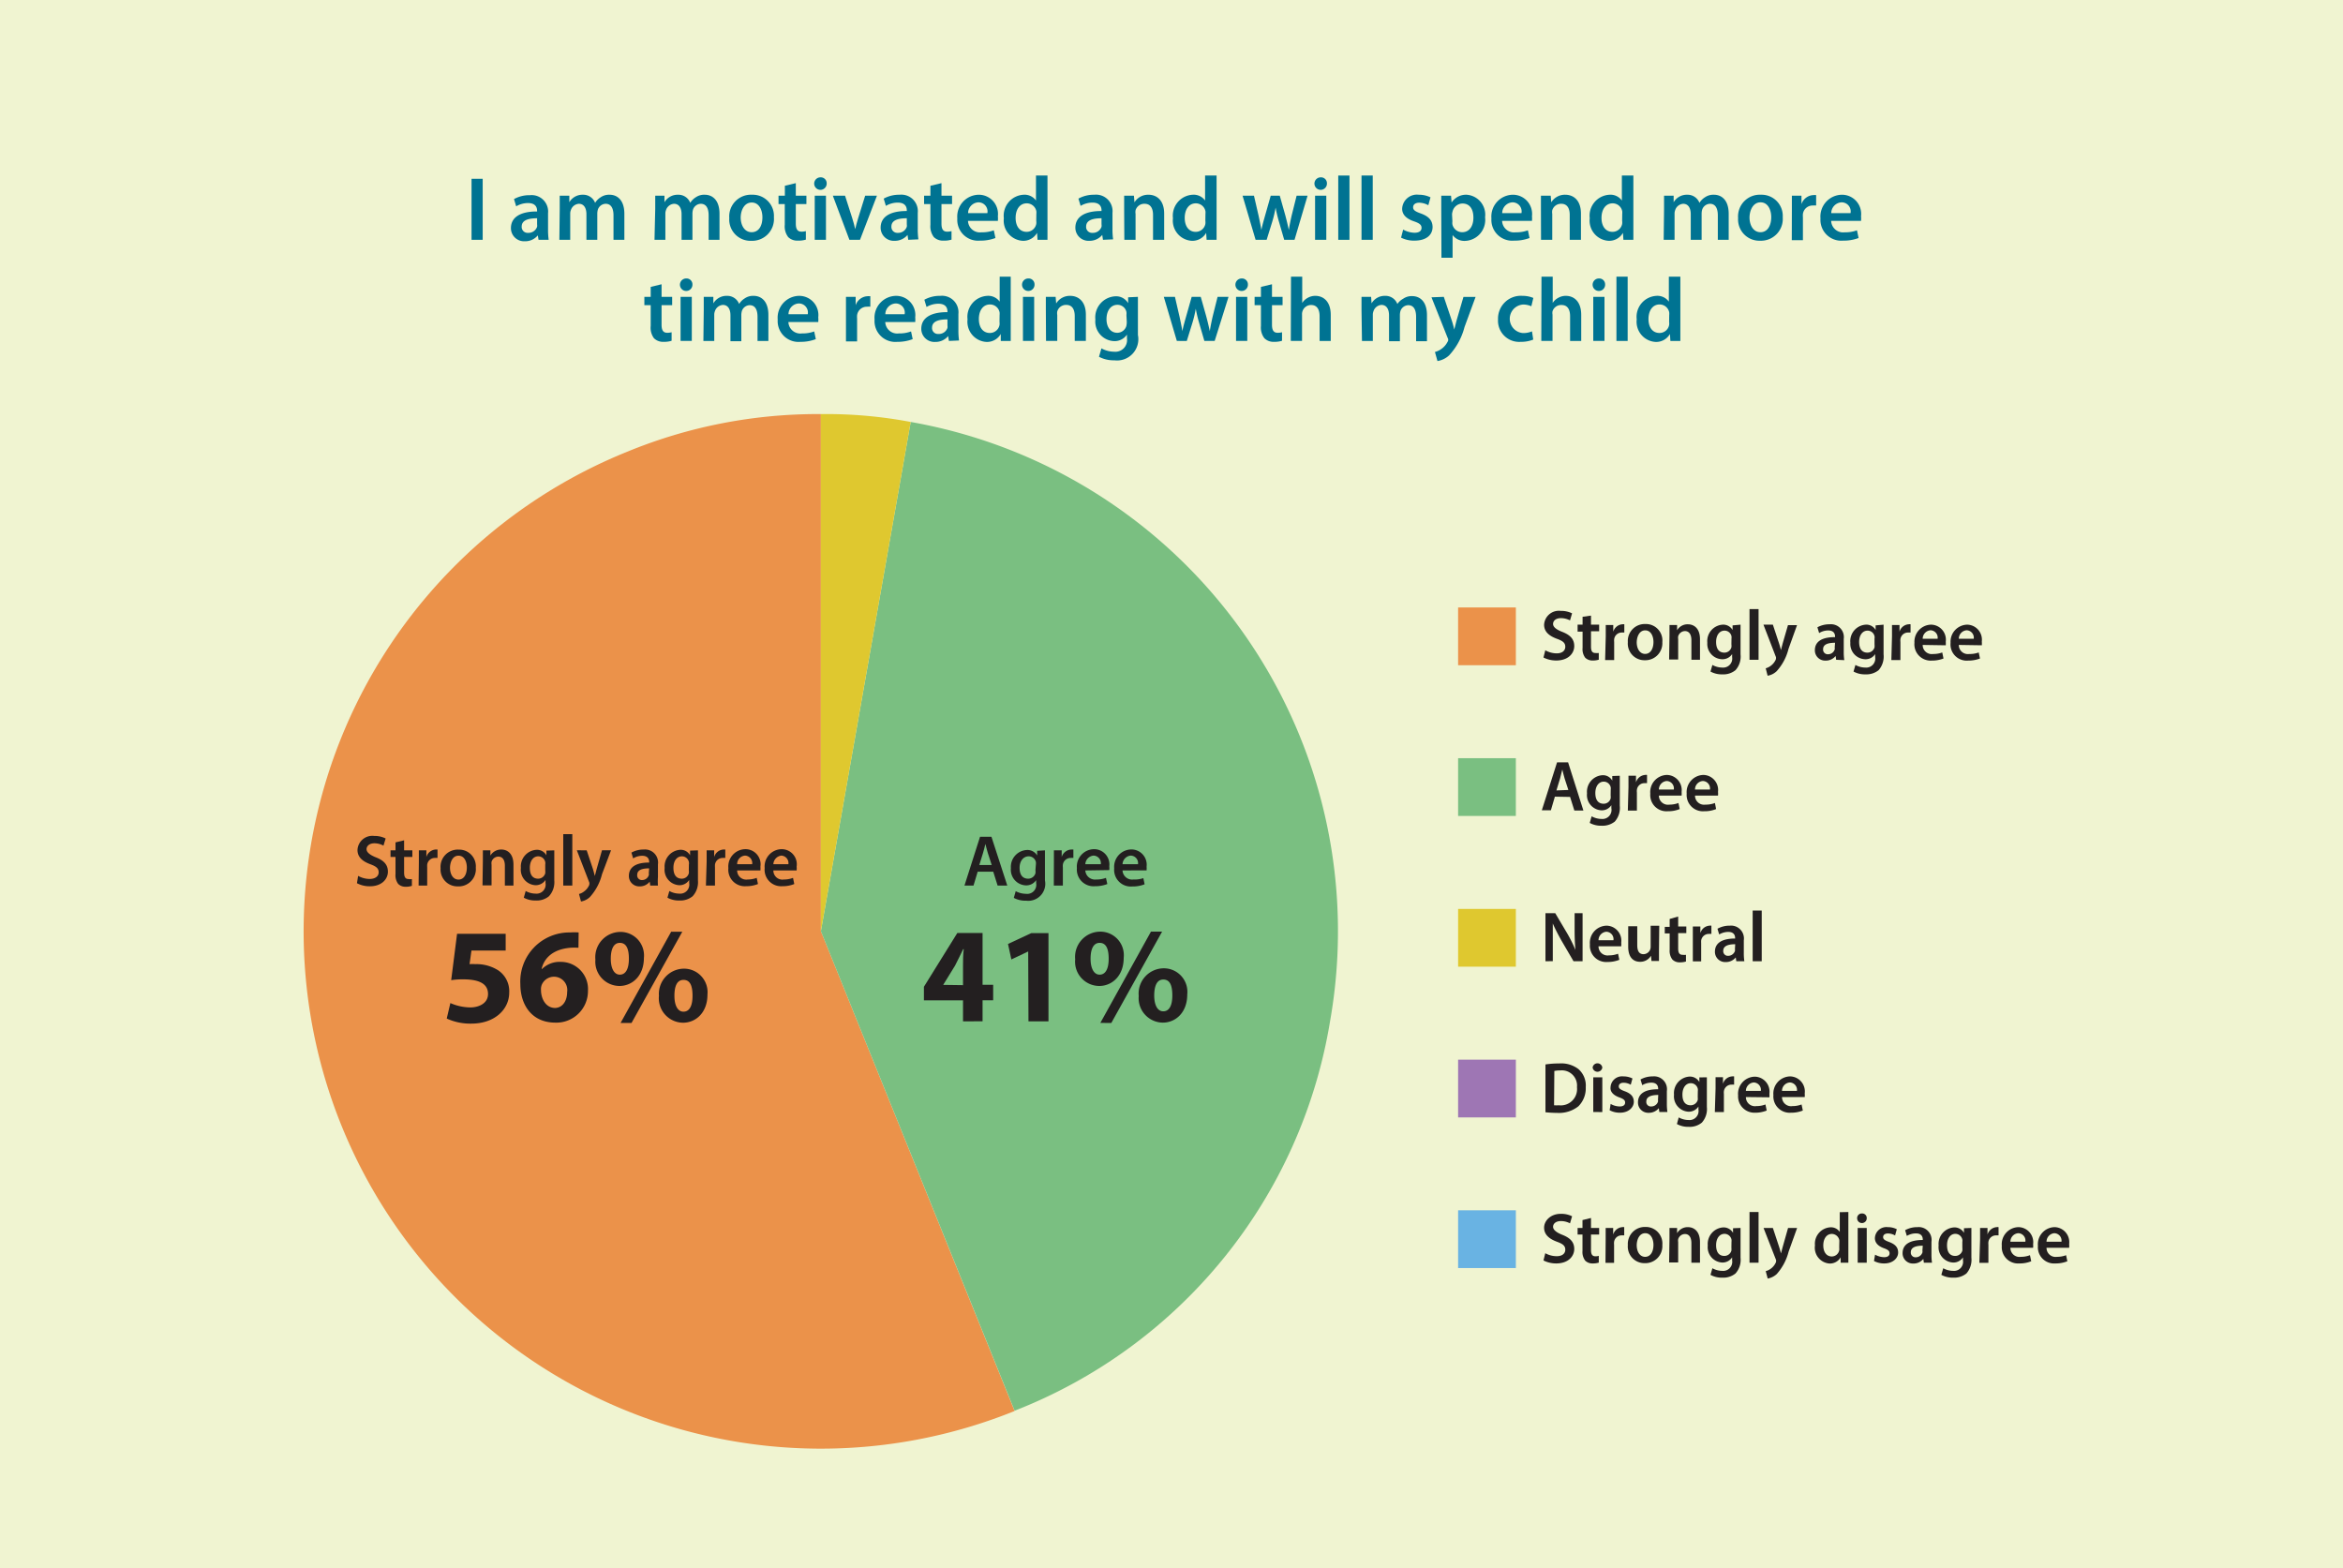 <svg xmlns="http://www.w3.org/2000/svg" viewBox="0 0 258.82 173.2"><defs><style>.cls-1{fill:#f0f4d1;}.cls-2{fill:#007392;}.cls-3{fill:#eb924a;}.cls-4{fill:#7abf81;}.cls-5{fill:#dfc82f;}.cls-6{fill:#231f20;}.cls-7{fill:#9e76b4;}.cls-8{fill:#69b3e3;}</style></defs><g id="Layer_2" data-name="Layer 2"><g id="Layer_1-2" data-name="Layer 1"><rect class="cls-1" width="258.82" height="173.2"/><path class="cls-2" d="M53.32,19.75v6.74H52.09V19.75Z"/><path class="cls-2" d="M59.49,26.49,59.41,26h0a1.81,1.81,0,0,1-1.44.65,1.45,1.45,0,0,1-1.53-1.45c0-1.23,1.09-1.85,2.89-1.84v-.08c0-.32-.13-.85-1-.85a2.58,2.58,0,0,0-1.31.36l-.24-.8a3.51,3.51,0,0,1,1.76-.43,1.82,1.82,0,0,1,2,2v1.76a7.81,7.81,0,0,0,.07,1.17Zm-.16-2.38c-.87,0-1.7.17-1.7.91a.65.65,0,0,0,.7.7,1,1,0,0,0,1-.67.88.88,0,0,0,0-.27Z"/><path class="cls-2" d="M61.83,23.07c0-.56,0-1,0-1.45h1.06l0,.72h0a1.68,1.68,0,0,1,1.5-.83,1.4,1.4,0,0,1,1.35.9h0a1.84,1.84,0,0,1,.6-.61,1.63,1.63,0,0,1,1-.29c.81,0,1.63.55,1.63,2.11v2.87h-1.2V23.8c0-.81-.28-1.29-.87-1.29a.94.94,0,0,0-.86.65,1.76,1.76,0,0,0-.06.41v2.92h-1.2V23.67c0-.68-.27-1.16-.84-1.16a1,1,0,0,0-.88.7,1.05,1.05,0,0,0-.07.4v2.88h-1.2Z"/><path class="cls-2" d="M72.38,23.07c0-.56,0-1,0-1.45H73.4l0,.72h0a1.68,1.68,0,0,1,1.5-.83,1.4,1.4,0,0,1,1.35.9h0a1.84,1.84,0,0,1,.6-.61,1.63,1.63,0,0,1,1-.29c.81,0,1.63.55,1.63,2.11v2.87h-1.2V23.8c0-.81-.28-1.29-.87-1.29a.94.94,0,0,0-.86.65,1.76,1.76,0,0,0-.06.41v2.92h-1.2V23.67c0-.68-.27-1.16-.84-1.16a1,1,0,0,0-.88.7,1.05,1.05,0,0,0-.07.4v2.88h-1.2Z"/><path class="cls-2" d="M85.49,24A2.41,2.41,0,0,1,83,26.6a2.35,2.35,0,0,1-2.44-2.51,2.4,2.4,0,0,1,2.52-2.58A2.34,2.34,0,0,1,85.49,24Zm-3.67,0c0,.94.46,1.65,1.21,1.65S84.22,25,84.22,24c0-.76-.34-1.63-1.18-1.63S81.82,23.25,81.82,24.06Z"/><path class="cls-2" d="M87.91,20.23v1.39h1.17v.92H87.91v2.15c0,.59.16.9.63.9a1.82,1.82,0,0,0,.48-.06l0,.94a2.76,2.76,0,0,1-.89.11,1.42,1.42,0,0,1-1.06-.39,1.94,1.94,0,0,1-.38-1.36V22.54H86v-.92h.7v-1.1Z"/><path class="cls-2" d="M91.32,20.26a.69.69,0,1,1-.69-.67A.65.65,0,0,1,91.32,20.26ZM90,26.49V21.62h1.24v4.87Z"/><path class="cls-2" d="M93.35,21.62l.79,2.47c.14.43.24.82.33,1.22h0c.09-.4.2-.78.33-1.22l.77-2.47h1.3L95,26.49H93.83L92,21.62Z"/><path class="cls-2" d="M100.33,26.49l-.08-.54h0a1.81,1.81,0,0,1-1.44.65,1.45,1.45,0,0,1-1.53-1.45c0-1.23,1.09-1.85,2.89-1.84v-.08c0-.32-.13-.85-1-.85a2.58,2.58,0,0,0-1.31.36l-.24-.8a3.51,3.51,0,0,1,1.76-.43,1.82,1.82,0,0,1,2,2v1.76a7.81,7.81,0,0,0,.07,1.17Zm-.16-2.38c-.87,0-1.7.17-1.7.91a.65.65,0,0,0,.7.7,1,1,0,0,0,1-.67.88.88,0,0,0,0-.27Z"/><path class="cls-2" d="M104,20.23v1.39h1.17v.92H104v2.15c0,.59.16.9.63.9a1.82,1.82,0,0,0,.48-.06l0,.94a2.76,2.76,0,0,1-.89.11,1.42,1.42,0,0,1-1.06-.39,1.94,1.94,0,0,1-.38-1.36V22.54h-.7v-.92h.7v-1.1Z"/><path class="cls-2" d="M106.93,24.4a1.32,1.32,0,0,0,1.5,1.26,3.66,3.66,0,0,0,1.35-.22l.18.85a4.61,4.61,0,0,1-1.7.29,2.3,2.3,0,0,1-2.51-2.45,2.41,2.41,0,0,1,2.38-2.62,2.12,2.12,0,0,1,2.1,2.37,3,3,0,0,1,0,.52Zm2.14-.86a1,1,0,0,0-1-1.19,1.2,1.2,0,0,0-1.13,1.19Z"/><path class="cls-2" d="M115.71,19.39v5.73c0,.5,0,1,0,1.37h-1.1l-.05-.77h0a1.75,1.75,0,0,1-1.59.88,2.23,2.23,0,0,1-2.08-2.49,2.32,2.32,0,0,1,2.18-2.6,1.55,1.55,0,0,1,1.37.64h0V19.39Zm-1.23,4.26a1.73,1.73,0,0,0,0-.32,1.08,1.08,0,0,0-1.06-.87c-.79,0-1.23.7-1.23,1.61s.44,1.54,1.22,1.54a1.08,1.08,0,0,0,1.06-.87,1.37,1.37,0,0,0,0-.36Z"/><path class="cls-2" d="M121.84,26.49l-.08-.54h0a1.81,1.81,0,0,1-1.44.65,1.45,1.45,0,0,1-1.53-1.45c0-1.23,1.09-1.85,2.89-1.84v-.08c0-.32-.13-.85-1-.85a2.58,2.58,0,0,0-1.31.36l-.24-.8a3.51,3.51,0,0,1,1.76-.43,1.82,1.82,0,0,1,2,2v1.76a7.81,7.81,0,0,0,.07,1.17Zm-.16-2.38c-.87,0-1.7.17-1.7.91a.65.65,0,0,0,.7.7,1,1,0,0,0,1-.67.88.88,0,0,0,0-.27Z"/><path class="cls-2" d="M124.18,23.07c0-.56,0-1,0-1.45h1.08l.06.73h0a1.76,1.76,0,0,1,1.55-.84c.85,0,1.73.55,1.73,2.09v2.89h-1.23V23.74c0-.7-.26-1.23-.93-1.23a1,1,0,0,0-1,.72,1.25,1.25,0,0,0,0,.4v2.86h-1.24Z"/><path class="cls-2" d="M134.39,19.39v5.73c0,.5,0,1,0,1.37h-1.1l-.05-.77h0a1.75,1.75,0,0,1-1.59.88,2.23,2.23,0,0,1-2.08-2.49,2.32,2.32,0,0,1,2.18-2.6,1.55,1.55,0,0,1,1.37.64h0V19.39Zm-1.23,4.26a1.73,1.73,0,0,0,0-.32,1.08,1.08,0,0,0-1.06-.87c-.79,0-1.23.7-1.23,1.61s.44,1.54,1.22,1.54a1.08,1.08,0,0,0,1.06-.87,1.37,1.37,0,0,0,0-.36Z"/><path class="cls-2" d="M138.52,21.62l.51,2.21c.11.52.22,1.05.31,1.58h0c.1-.53.26-1.07.4-1.57l.63-2.22h1l.61,2.16c.15.57.28,1.1.39,1.63h0c.08-.53.19-1.06.32-1.63l.54-2.16h1.21L143,26.49h-1.14l-.58-2a14.93,14.93,0,0,1-.37-1.56h0a12.84,12.84,0,0,1-.37,1.56l-.62,2H138.7l-1.44-4.87Z"/><path class="cls-2" d="M146.58,20.26a.69.69,0,1,1-.69-.67A.65.65,0,0,1,146.58,20.26Zm-1.31,6.23V21.62h1.24v4.87Z"/><path class="cls-2" d="M147.83,19.39h1.24v7.1h-1.24Z"/><path class="cls-2" d="M150.4,19.39h1.24v7.1H150.4Z"/><path class="cls-2" d="M155,25.36a2.74,2.74,0,0,0,1.25.35c.54,0,.78-.22.78-.54s-.2-.5-.8-.71c-1-.33-1.35-.85-1.34-1.42a1.63,1.63,0,0,1,1.84-1.53,2.86,2.86,0,0,1,1.29.29l-.24.87a2.19,2.19,0,0,0-1-.28c-.44,0-.68.21-.68.51s.23.46.85.68c.88.32,1.29.77,1.3,1.49,0,.88-.69,1.51-2,1.51a3.15,3.15,0,0,1-1.48-.33Z"/><path class="cls-2" d="M159.21,23.24c0-.64,0-1.16,0-1.62h1.08l.06.75h0a1.9,1.9,0,0,1,1.67-.86A2.21,2.21,0,0,1,164.05,24a2.32,2.32,0,0,1-2.22,2.61,1.62,1.62,0,0,1-1.37-.65h0v2.51h-1.23Zm1.23,1.21a1.27,1.27,0,0,0,0,.34,1.11,1.11,0,0,0,1.08.86c.78,0,1.24-.65,1.24-1.61s-.42-1.56-1.21-1.56a1.15,1.15,0,0,0-1.1.91,1.12,1.12,0,0,0-.05.31Z"/><path class="cls-2" d="M165.93,24.4a1.32,1.32,0,0,0,1.5,1.26,3.66,3.66,0,0,0,1.35-.22l.18.85a4.61,4.61,0,0,1-1.7.29,2.3,2.3,0,0,1-2.51-2.45,2.41,2.41,0,0,1,2.38-2.62,2.12,2.12,0,0,1,2.1,2.37,3,3,0,0,1,0,.52Zm2.14-.86a1,1,0,0,0-1-1.19,1.2,1.2,0,0,0-1.13,1.19Z"/><path class="cls-2" d="M170.22,23.07c0-.56,0-1,0-1.45h1.08l.06.73h0a1.76,1.76,0,0,1,1.55-.84c.85,0,1.73.55,1.73,2.09v2.89H173.4V23.74c0-.7-.26-1.23-.93-1.23a1,1,0,0,0-1,.72,1.25,1.25,0,0,0,0,.4v2.86h-1.24Z"/><path class="cls-2" d="M180.43,19.39v5.73c0,.5,0,1,0,1.37h-1.1l-.05-.77h0a1.75,1.75,0,0,1-1.59.88,2.23,2.23,0,0,1-2.08-2.49,2.32,2.32,0,0,1,2.18-2.6,1.55,1.55,0,0,1,1.37.64h0V19.39Zm-1.23,4.26a1.73,1.73,0,0,0,0-.32,1.08,1.08,0,0,0-1.06-.87c-.79,0-1.23.7-1.23,1.61s.44,1.54,1.22,1.54a1.08,1.08,0,0,0,1.06-.87,1.37,1.37,0,0,0,0-.36Z"/><path class="cls-2" d="M183.82,23.07c0-.56,0-1,0-1.45h1.06l0,.72h0a1.68,1.68,0,0,1,1.5-.83,1.4,1.4,0,0,1,1.35.9h0a1.84,1.84,0,0,1,.6-.61,1.63,1.63,0,0,1,1-.29c.81,0,1.63.55,1.63,2.11v2.87h-1.2V23.8c0-.81-.28-1.29-.87-1.29a.94.94,0,0,0-.86.65,1.76,1.76,0,0,0-.06.41v2.92h-1.2V23.67c0-.68-.27-1.16-.84-1.16a1,1,0,0,0-.88.7,1.05,1.05,0,0,0-.07.4v2.88h-1.2Z"/><path class="cls-2" d="M196.93,24a2.41,2.41,0,0,1-2.5,2.59A2.35,2.35,0,0,1,192,24.09a2.4,2.4,0,0,1,2.52-2.58A2.34,2.34,0,0,1,196.93,24Zm-3.67,0c0,.94.46,1.65,1.21,1.65s1.19-.69,1.19-1.67c0-.76-.34-1.63-1.18-1.63S193.26,23.25,193.26,24.06Z"/><path class="cls-2" d="M197.94,23.19c0-.66,0-1.13,0-1.57H199l0,.93h0a1.45,1.45,0,0,1,1.33-1,1.29,1.29,0,0,1,.29,0V22.7a1.71,1.71,0,0,0-.36,0,1.08,1.08,0,0,0-1.1.93,2.11,2.11,0,0,0,0,.38v2.52h-1.23Z"/><path class="cls-2" d="M202.28,24.4a1.32,1.32,0,0,0,1.5,1.26,3.66,3.66,0,0,0,1.35-.22l.18.85a4.61,4.61,0,0,1-1.7.29,2.3,2.3,0,0,1-2.51-2.45,2.41,2.41,0,0,1,2.38-2.62,2.12,2.12,0,0,1,2.1,2.37,3,3,0,0,1,0,.52Zm2.14-.86a1,1,0,0,0-1-1.19,1.2,1.2,0,0,0-1.13,1.19Z"/><path class="cls-2" d="M73.08,31.4v1.39h1.17v.92H73.08v2.15c0,.59.16.9.63.9a1.82,1.82,0,0,0,.48-.06l0,.94a2.7,2.7,0,0,1-.89.12,1.42,1.42,0,0,1-1.06-.4A1.94,1.94,0,0,1,71.88,36V33.71h-.7v-.92h.7v-1.1Z"/><path class="cls-2" d="M76.49,31.43a.69.69,0,1,1-.69-.67A.65.65,0,0,1,76.49,31.43Zm-1.31,6.23V32.79h1.24v4.87Z"/><path class="cls-2" d="M77.74,34.24c0-.56,0-1,0-1.45h1.06l0,.72h0a1.68,1.68,0,0,1,1.5-.83,1.4,1.4,0,0,1,1.35.9h0a1.84,1.84,0,0,1,.6-.61,1.63,1.63,0,0,1,1-.29c.81,0,1.63.55,1.63,2.11v2.87h-1.2V35c0-.81-.28-1.29-.87-1.29a.94.94,0,0,0-.86.65,1.76,1.76,0,0,0-.06.41v2.92h-1.2V34.84c0-.68-.27-1.16-.84-1.16a1,1,0,0,0-.88.7,1.05,1.05,0,0,0-.07.4v2.88h-1.2Z"/><path class="cls-2" d="M87.09,35.57a1.32,1.32,0,0,0,1.5,1.26,3.66,3.66,0,0,0,1.35-.22l.18.85a4.59,4.59,0,0,1-1.7.3,2.3,2.3,0,0,1-2.51-2.46,2.41,2.41,0,0,1,2.38-2.62,2.12,2.12,0,0,1,2.1,2.37,3,3,0,0,1,0,.52Zm2.14-.86a1,1,0,0,0-1-1.19,1.2,1.2,0,0,0-1.13,1.19Z"/><path class="cls-2" d="M93.45,34.36c0-.66,0-1.13,0-1.57h1.07l0,.93h0a1.45,1.45,0,0,1,1.33-1,1.29,1.29,0,0,1,.29,0v1.16a1.71,1.71,0,0,0-.36,0,1.08,1.08,0,0,0-1.1.93,2.11,2.11,0,0,0,0,.38v2.52H93.45Z"/><path class="cls-2" d="M97.79,35.57a1.32,1.32,0,0,0,1.5,1.26,3.66,3.66,0,0,0,1.35-.22l.18.85a4.59,4.59,0,0,1-1.7.3,2.3,2.3,0,0,1-2.51-2.46A2.41,2.41,0,0,1,99,32.68a2.12,2.12,0,0,1,2.1,2.37,3,3,0,0,1,0,.52Zm2.14-.86a1,1,0,0,0-1-1.19,1.2,1.2,0,0,0-1.13,1.19Z"/><path class="cls-2" d="M104.82,37.66l-.08-.54h0a1.81,1.81,0,0,1-1.44.65,1.45,1.45,0,0,1-1.53-1.45c0-1.23,1.09-1.85,2.89-1.84V34.4c0-.32-.13-.85-1-.85a2.58,2.58,0,0,0-1.31.36l-.24-.8a3.51,3.51,0,0,1,1.76-.43,1.82,1.82,0,0,1,2,2v1.76a7.81,7.81,0,0,0,.07,1.17Zm-.16-2.38c-.87,0-1.7.17-1.7.91a.65.65,0,0,0,.7.7,1,1,0,0,0,1-.67.88.88,0,0,0,0-.27Z"/><path class="cls-2" d="M111.65,30.56v5.73c0,.5,0,1,0,1.37h-1.1l0-.77h0a1.75,1.75,0,0,1-1.59.88,2.23,2.23,0,0,1-2.08-2.49,2.32,2.32,0,0,1,2.18-2.6,1.55,1.55,0,0,1,1.37.64h0V30.56Zm-1.23,4.26a1.73,1.73,0,0,0,0-.32,1.08,1.08,0,0,0-1.06-.87c-.79,0-1.23.7-1.23,1.61s.44,1.54,1.22,1.54a1.08,1.08,0,0,0,1.06-.87,1.37,1.37,0,0,0,0-.36Z"/><path class="cls-2" d="M114.28,31.43a.69.69,0,1,1-.69-.67A.65.65,0,0,1,114.28,31.43ZM113,37.66V32.79h1.24v4.87Z"/><path class="cls-2" d="M115.53,34.24c0-.56,0-1,0-1.45h1.08l.06.73h0a1.76,1.76,0,0,1,1.55-.84c.85,0,1.73.55,1.73,2.09v2.89h-1.23V34.91c0-.7-.26-1.23-.93-1.23a1,1,0,0,0-1,.72,1.25,1.25,0,0,0,0,.4v2.86h-1.24Z"/><path class="cls-2" d="M125.7,32.79c0,.33,0,.73,0,1.4V37a2.35,2.35,0,0,1-2.6,2.8,3.45,3.45,0,0,1-1.7-.39l.27-.93a2.94,2.94,0,0,0,1.42.37,1.29,1.29,0,0,0,1.4-1.47v-.42h0a1.64,1.64,0,0,1-1.42.72,2.16,2.16,0,0,1-2.07-2.38,2.33,2.33,0,0,1,2.21-2.57,1.53,1.53,0,0,1,1.41.76h0l0-.65Zm-1.27,2a1.19,1.19,0,0,0,0-.33,1,1,0,0,0-1-.79c-.69,0-1.2.6-1.2,1.59,0,.83.42,1.5,1.19,1.5a1.05,1.05,0,0,0,1-.74,2.12,2.12,0,0,0,.05-.44Z"/><path class="cls-2" d="M129.79,32.79,130.3,35c.11.52.22,1,.31,1.58h0c.1-.53.26-1.07.4-1.57l.63-2.22h1l.61,2.16c.15.57.28,1.1.39,1.63h0c.08-.53.19-1.06.32-1.63l.54-2.16h1.21l-1.53,4.87h-1.14l-.58-2a14.93,14.93,0,0,1-.37-1.56h0a12.84,12.84,0,0,1-.37,1.56l-.62,2H130l-1.44-4.87Z"/><path class="cls-2" d="M137.85,31.43a.69.69,0,1,1-.69-.67A.65.65,0,0,1,137.85,31.43Zm-1.31,6.23V32.79h1.24v4.87Z"/><path class="cls-2" d="M140.51,31.4v1.39h1.17v.92h-1.17v2.15c0,.59.16.9.63.9a1.82,1.82,0,0,0,.48-.06l0,.94a2.7,2.7,0,0,1-.89.12,1.42,1.42,0,0,1-1.06-.4,1.94,1.94,0,0,1-.38-1.36V33.71h-.7v-.92h.7v-1.1Z"/><path class="cls-2" d="M142.61,30.56h1.24v2.9h0a1.65,1.65,0,0,1,.61-.56,1.67,1.67,0,0,1,.84-.22c.83,0,1.7.55,1.7,2.11v2.87h-1.23V34.93c0-.71-.26-1.24-.94-1.24a1,1,0,0,0-.95.69,1,1,0,0,0-.05.37v2.91h-1.24Z"/><path class="cls-2" d="M150.4,34.24c0-.56,0-1,0-1.45h1.06l.05.72h0a1.68,1.68,0,0,1,1.5-.83,1.4,1.4,0,0,1,1.35.9h0A1.84,1.84,0,0,1,155,33a1.63,1.63,0,0,1,1-.29c.81,0,1.63.55,1.63,2.11v2.87h-1.2V35c0-.81-.28-1.29-.87-1.29a.94.94,0,0,0-.86.65,1.76,1.76,0,0,0-.06.41v2.92h-1.2V34.84c0-.68-.27-1.16-.84-1.16a1,1,0,0,0-.88.7,1.05,1.05,0,0,0-.07.4v2.88h-1.2Z"/><path class="cls-2" d="M159.49,32.79l.88,2.61c.1.3.2.67.27,1h0c.08-.28.17-.64.26-1l.76-2.6H163l-1.22,3.32a7.3,7.3,0,0,1-1.7,3.13,2.47,2.47,0,0,1-1.29.63l-.28-1a2.11,2.11,0,0,0,.72-.34,2.15,2.15,0,0,0,.67-.77.49.49,0,0,0,.08-.22.52.52,0,0,0-.07-.24l-1.78-4.47Z"/><path class="cls-2" d="M169.37,37.51a3.56,3.56,0,0,1-1.38.25,2.34,2.34,0,0,1-2.51-2.48,2.52,2.52,0,0,1,2.71-2.6,3.07,3.07,0,0,1,1.19.23l-.22.92a2.17,2.17,0,0,0-.93-.19,1.58,1.58,0,0,0,0,3.15,2.41,2.41,0,0,0,1-.19Z"/><path class="cls-2" d="M170.28,30.56h1.24v2.9h0a1.65,1.65,0,0,1,.61-.56,1.67,1.67,0,0,1,.84-.22c.83,0,1.7.55,1.7,2.11v2.87h-1.23V34.93c0-.71-.26-1.24-.94-1.24a1,1,0,0,0-1,.69,1,1,0,0,0,0,.37v2.91h-1.24Z"/><path class="cls-2" d="M177.31,31.43a.69.69,0,1,1-.69-.67A.65.65,0,0,1,177.31,31.43ZM176,37.66V32.79h1.24v4.87Z"/><path class="cls-2" d="M178.56,30.56h1.24v7.1h-1.24Z"/><path class="cls-2" d="M185.62,30.56v5.73c0,.5,0,1,0,1.37h-1.1l-.05-.77h0a1.75,1.75,0,0,1-1.59.88,2.23,2.23,0,0,1-2.08-2.49,2.32,2.32,0,0,1,2.18-2.6,1.55,1.55,0,0,1,1.37.64h0V30.56Zm-1.23,4.26a1.73,1.73,0,0,0,0-.32,1.08,1.08,0,0,0-1.06-.87c-.79,0-1.23.7-1.23,1.61s.44,1.54,1.22,1.54a1.08,1.08,0,0,0,1.06-.87,1.37,1.37,0,0,0,0-.36Z"/><path class="cls-3" d="M90.68,102.86l21.4,53A57.12,57.12,0,1,1,69.28,49.9a55.31,55.31,0,0,1,21.4-4.16Z"/><path class="cls-4" d="M90.68,102.86l9.92-56.25a57.11,57.11,0,0,1,46.33,66.17,55.89,55.89,0,0,1-34.85,43.05Z"/><path class="cls-5" d="M90.68,102.86V45.74a50.07,50.07,0,0,1,9.92.87Z"/><path class="cls-6" d="M108,96.29l-.46,1.53h-1l1.72-5.39h1.26l1.75,5.39H110.2l-.48-1.53Zm1.55-.74-.43-1.33c-.1-.33-.19-.69-.27-1h0c-.08.32-.16.69-.26,1l-.41,1.33Z"/><path class="cls-6" d="M115.43,93.93c0,.26,0,.58,0,1.12v2.2a1.88,1.88,0,0,1-2.08,2.24,2.71,2.71,0,0,1-1.36-.31l.21-.74a2.43,2.43,0,0,0,1.14.29,1,1,0,0,0,1.12-1.17v-.34h0a1.31,1.31,0,0,1-1.13.58,1.73,1.73,0,0,1-1.66-1.91,1.86,1.86,0,0,1,1.77-2,1.24,1.24,0,0,1,1.13.61h0l0-.52Zm-1,1.56a1.18,1.18,0,0,0,0-.27.81.81,0,0,0-.8-.63c-.55,0-1,.48-1,1.27s.34,1.2.95,1.2a.84.84,0,0,0,.8-.59,1.34,1.34,0,0,0,0-.35Z"/><path class="cls-6" d="M116.42,95.18c0-.53,0-.9,0-1.25h.86l0,.74h0a1.16,1.16,0,0,1,1.06-.83l.23,0v.93a1.09,1.09,0,0,0-.28,0,.86.86,0,0,0-.88.74,1.42,1.42,0,0,0,0,.31v2h-1Z"/><path class="cls-6" d="M119.89,96.15a1.07,1.07,0,0,0,1.2,1,2.92,2.92,0,0,0,1.08-.18l.15.68a3.6,3.6,0,0,1-1.36.24,1.84,1.84,0,0,1-2-2,1.92,1.92,0,0,1,1.9-2.09,1.69,1.69,0,0,1,1.68,1.89,2.12,2.12,0,0,1,0,.42Zm1.71-.69a.83.83,0,0,0-.8-.95,1,1,0,0,0-.91.95Z"/><path class="cls-6" d="M124,96.15a1.06,1.06,0,0,0,1.2,1A3,3,0,0,0,126.3,97l.14.68a3.57,3.57,0,0,1-1.36.24,1.84,1.84,0,0,1-2-2,1.92,1.92,0,0,1,1.9-2.09,1.69,1.69,0,0,1,1.68,1.89,3.35,3.35,0,0,1,0,.42Zm1.71-.69a.83.83,0,0,0-.81-.95,1,1,0,0,0-.9.95Z"/><path class="cls-6" d="M106.38,112.82V110.5h-4.32V109l3.69-5.94h2.79v5.72h1.17v1.71h-1.17v2.32Zm0-4v-2.16c0-.59,0-1.19.08-1.82h-.06c-.32.63-.57,1.2-.9,1.82l-1.31,2.13v0Z"/><path class="cls-6" d="M113.58,105.1h0l-1.86.88-.37-1.71,2.58-1.2h1.89v9.75h-2.21Z"/><path class="cls-6" d="M124.13,105.8c0,2-1.29,3.11-2.7,3.11a2.68,2.68,0,0,1-2.66-2.94,2.79,2.79,0,0,1,2.73-3.06A2.6,2.6,0,0,1,124.13,105.8Zm-3.66.11c0,1,.34,1.75,1,1.75s1-.66,1-1.75-.27-1.76-1-1.76S120.47,104.93,120.47,105.91Zm1.08,7.08,5.59-10.08h1.23L122.76,113Zm9.6-3.14c0,2-1.29,3.11-2.7,3.11a2.7,2.7,0,0,1-2.66-2.94,2.79,2.79,0,0,1,2.73-3.06A2.6,2.6,0,0,1,131.15,109.85Zm-3.65.11c0,1,.33,1.75,1,1.75s1-.66,1-1.75-.25-1.76-1-1.76S127.5,109,127.5,110Z"/><path class="cls-6" d="M39.56,96.75a2.64,2.64,0,0,0,1.27.34c.61,0,1-.29,1-.73s-.26-.65-.93-.9c-.86-.32-1.41-.79-1.41-1.57a1.64,1.64,0,0,1,1.85-1.55,2.67,2.67,0,0,1,1.26.28l-.24.79a2.07,2.07,0,0,0-1-.26c-.6,0-.87.34-.87.65s.31.61,1,.89c.91.35,1.36.82,1.36,1.6s-.64,1.61-2,1.61a3,3,0,0,1-1.42-.34Z"/><path class="cls-6" d="M44.64,92.82v1.11h.91v.73h-.91v1.72c0,.47.12.72.49.72a1.13,1.13,0,0,0,.37,0l0,.75a1.93,1.93,0,0,1-.69.1,1.11,1.11,0,0,1-.83-.32,1.6,1.6,0,0,1-.29-1.09V94.66h-.55v-.73h.55v-.88Z"/><path class="cls-6" d="M46.27,95.18c0-.53,0-.9,0-1.25h.83l0,.74h0a1.14,1.14,0,0,1,1-.83l.23,0v.93a1.14,1.14,0,0,0-.28,0,.85.85,0,0,0-.86.74,2.51,2.51,0,0,0,0,.31v2h-.95Z"/><path class="cls-6" d="M52.56,95.84a1.9,1.9,0,0,1-2,2.07,1.86,1.86,0,0,1-1.89-2,1.9,1.9,0,0,1,2-2.06A1.84,1.84,0,0,1,52.56,95.84Zm-2.85,0c0,.75.35,1.32.94,1.32s.92-.56.92-1.34c0-.61-.26-1.3-.92-1.3S49.71,95.23,49.71,95.88Z"/><path class="cls-6" d="M53.34,95.09c0-.45,0-.83,0-1.16h.83l0,.58h0a1.38,1.38,0,0,1,1.21-.67c.66,0,1.34.44,1.34,1.67v2.31h-.95v-2.2c0-.56-.21-1-.73-1a.8.8,0,0,0-.74.57,1.08,1.08,0,0,0,0,.32v2.29h-1Z"/><path class="cls-6" d="M61.23,93.93c0,.26,0,.58,0,1.12v2.2A2.29,2.29,0,0,1,60.64,99a2.12,2.12,0,0,1-1.46.47,2.6,2.6,0,0,1-1.32-.31l.21-.74a2.26,2.26,0,0,0,1.1.29,1,1,0,0,0,1.09-1.17v-.34h0a1.29,1.29,0,0,1-1.11.58,1.71,1.71,0,0,1-1.61-1.91,1.84,1.84,0,0,1,1.72-2,1.19,1.19,0,0,1,1.1.61h0l0-.52Zm-1,1.56a.8.8,0,0,0,0-.27.79.79,0,0,0-.77-.63c-.54,0-.93.48-.93,1.27s.32,1.2.92,1.2a.82.82,0,0,0,.78-.59,2,2,0,0,0,0-.35Z"/><path class="cls-6" d="M62.22,92.14h1v5.68h-1Z"/><path class="cls-6" d="M64.81,93.93,65.5,96c.07.24.15.54.21.76h0c.06-.22.13-.51.2-.77l.59-2.07h1l-1,2.65a5.84,5.84,0,0,1-1.32,2.5,1.85,1.85,0,0,1-1,.51l-.22-.83a1.54,1.54,0,0,0,.56-.28,1.68,1.68,0,0,0,.52-.61.38.38,0,0,0,.06-.18.52.52,0,0,0,0-.19l-1.38-3.57Z"/><path class="cls-6" d="M71.83,97.82l-.06-.43h0a1.38,1.38,0,0,1-1.11.52,1.14,1.14,0,0,1-1.19-1.16c0-1,.84-1.48,2.24-1.47v-.07c0-.25-.1-.68-.77-.68a1.91,1.91,0,0,0-1,.29l-.19-.64a2.73,2.73,0,0,1,1.37-.34,1.44,1.44,0,0,1,1.56,1.64v1.4a6.33,6.33,0,0,0,0,.94Zm-.12-1.9c-.68,0-1.32.13-1.32.72a.51.51,0,0,0,.54.57.77.77,0,0,0,.74-.54.57.57,0,0,0,0-.22Z"/><path class="cls-6" d="M77.1,93.93c0,.26,0,.58,0,1.12v2.2A2.29,2.29,0,0,1,76.51,99a2.14,2.14,0,0,1-1.46.47,2.6,2.6,0,0,1-1.32-.31l.21-.74a2.26,2.26,0,0,0,1.1.29,1,1,0,0,0,1.09-1.17v-.34h0a1.26,1.26,0,0,1-1.1.58,1.71,1.71,0,0,1-1.61-1.91,1.84,1.84,0,0,1,1.72-2,1.17,1.17,0,0,1,1.09.61h0l0-.52Zm-1,1.56a.8.8,0,0,0,0-.27.79.79,0,0,0-.77-.63c-.54,0-.94.48-.94,1.27s.33,1.2.93,1.2a.8.8,0,0,0,.77-.59,1.34,1.34,0,0,0,0-.35Z"/><path class="cls-6" d="M78.06,95.18c0-.53,0-.9,0-1.25h.83l0,.74h0a1.14,1.14,0,0,1,1-.83l.23,0v.93a1.09,1.09,0,0,0-.28,0,.85.85,0,0,0-.86.74,2.51,2.51,0,0,0,0,.31v2h-1Z"/><path class="cls-6" d="M81.43,96.15a1,1,0,0,0,1.16,1,2.83,2.83,0,0,0,1-.18l.14.68a3.42,3.42,0,0,1-1.32.24,1.82,1.82,0,0,1-1.95-2,1.91,1.91,0,0,1,1.85-2.09A1.67,1.67,0,0,1,84,95.73a3.35,3.35,0,0,1,0,.42Zm1.66-.69a.83.83,0,0,0-.79-.95.94.94,0,0,0-.87.95Z"/><path class="cls-6" d="M85.43,96.15a1,1,0,0,0,1.17,1,2.74,2.74,0,0,0,1-.18l.14.68a3.35,3.35,0,0,1-1.32.24,1.82,1.82,0,0,1-1.95-2,1.91,1.91,0,0,1,1.85-2.09A1.67,1.67,0,0,1,88,95.73a2.12,2.12,0,0,1,0,.42Zm1.66-.69a.83.83,0,0,0-.78-.95,1,1,0,0,0-.88.95Z"/><path class="cls-6" d="M55.86,105H52.08l-.21,1.5a4.22,4.22,0,0,1,.63,0,4.48,4.48,0,0,1,2.56.7,2.78,2.78,0,0,1,1.19,2.45c0,1.81-1.56,3.42-4.19,3.42a6.25,6.25,0,0,1-2.71-.56l.4-1.71a5.63,5.63,0,0,0,2.21.48c.94,0,1.95-.45,1.95-1.48s-.8-1.62-2.75-1.62a8.46,8.46,0,0,0-1.32.09l.65-5.12h5.37Z"/><path class="cls-6" d="M63.9,104.69a7.17,7.17,0,0,0-.89,0c-2,.17-2.92,1.2-3.18,2.34h.05a2.76,2.76,0,0,1,2.07-.78,3,3,0,0,1,3,3.18,3.49,3.49,0,0,1-3.6,3.53c-2.59,0-3.87-1.94-3.87-4.26A5.42,5.42,0,0,1,63,103a5.75,5.75,0,0,1,.92,0Zm-1.25,4.89a1.47,1.47,0,0,0-2.8-.81,1.32,1.32,0,0,0-.09.57c0,1,.54,2,1.57,2C62.14,111.31,62.65,110.57,62.65,109.58Z"/><path class="cls-6" d="M71.13,105.8c0,2-1.29,3.11-2.7,3.11A2.68,2.68,0,0,1,65.77,106a2.79,2.79,0,0,1,2.73-3.06A2.6,2.6,0,0,1,71.13,105.8Zm-3.66.11c0,1,.34,1.75,1,1.75s1-.66,1-1.75-.27-1.76-1-1.76S67.47,104.93,67.47,105.91ZM68.55,113l5.59-10.08h1.23L69.76,113Zm9.6-3.14c0,2-1.29,3.11-2.7,3.11A2.7,2.7,0,0,1,72.79,110,2.79,2.79,0,0,1,75.52,107,2.6,2.6,0,0,1,78.15,109.85ZM74.5,110c0,1,.33,1.75,1,1.75s1-.66,1-1.75-.25-1.76-1-1.76S74.5,109,74.5,110Z"/><rect class="cls-3" x="161.07" y="67.1" width="6.38" height="6.38"/><path class="cls-6" d="M170.7,71.83a2.6,2.6,0,0,0,1.26.34c.61,0,.95-.3.95-.73s-.27-.64-.93-.88c-.86-.32-1.41-.78-1.41-1.55a1.63,1.63,0,0,1,1.84-1.53,2.7,2.7,0,0,1,1.25.27l-.23.78a2.18,2.18,0,0,0-1-.25c-.61,0-.87.33-.87.64s.3.6,1,.87c.9.35,1.34.81,1.34,1.58s-.63,1.59-2,1.59a3.1,3.1,0,0,1-1.4-.33Z"/><path class="cls-6" d="M175.75,68V69h.9v.73h-.9v1.69c0,.47.12.71.49.71a1.66,1.66,0,0,0,.37,0v.74a2.18,2.18,0,0,1-.68.09,1.12,1.12,0,0,1-.82-.31,1.57,1.57,0,0,1-.29-1.08v-1.8h-.55V69h.55v-.87Z"/><path class="cls-6" d="M177.38,70.28c0-.52,0-.89,0-1.24h.83l0,.74h0a1.13,1.13,0,0,1,1-.82.75.75,0,0,1,.22,0v.91a1.7,1.7,0,0,0-.27,0,.84.84,0,0,0-.85.74,1.32,1.32,0,0,0,0,.3v2h-1Z"/><path class="cls-6" d="M183.63,70.93a1.88,1.88,0,0,1-1.93,2,1.84,1.84,0,0,1-1.88-2,1.87,1.87,0,0,1,1.94-2A1.82,1.82,0,0,1,183.63,70.93Zm-2.83,0c0,.74.35,1.3.93,1.3s.92-.55.92-1.32c0-.6-.26-1.28-.91-1.28S180.8,70.33,180.8,71Z"/><path class="cls-6" d="M184.42,70.19c0-.45,0-.82,0-1.15h.84l0,.58h0a1.34,1.34,0,0,1,1.19-.66c.66,0,1.34.43,1.34,1.64v2.28h-.95V70.71c0-.55-.2-1-.72-1a.8.8,0,0,0-.74.57,1.08,1.08,0,0,0,0,.32v2.25h-1Z"/><path class="cls-6" d="M192.27,69c0,.26,0,.58,0,1.11v2.17a2.25,2.25,0,0,1-.56,1.75,2.14,2.14,0,0,1-1.45.46,2.57,2.57,0,0,1-1.31-.31l.21-.73a2.26,2.26,0,0,0,1.1.29,1,1,0,0,0,1.08-1.16v-.33h0a1.27,1.27,0,0,1-1.1.57A1.69,1.69,0,0,1,188.6,71a1.82,1.82,0,0,1,1.7-2,1.19,1.19,0,0,1,1.09.59h0l0-.51Zm-1,1.54a1.09,1.09,0,0,0,0-.26.78.78,0,0,0-.77-.62c-.53,0-.93.47-.93,1.25s.33,1.18.92,1.18a.8.8,0,0,0,.77-.58,1.34,1.34,0,0,0,0-.35Z"/><path class="cls-6" d="M193.26,67.28h1v5.6h-1Z"/><path class="cls-6" d="M195.84,69l.68,2.06c.08.24.16.53.21.75h0l.2-.76.58-2h1l-.94,2.62a5.75,5.75,0,0,1-1.31,2.47,1.89,1.89,0,0,1-1,.5l-.21-.82a1.64,1.64,0,0,0,.55-.27,1.68,1.68,0,0,0,.52-.61.38.38,0,0,0,.06-.17.48.48,0,0,0,0-.19L194.8,69Z"/><path class="cls-6" d="M202.83,72.88l-.06-.42h0a1.37,1.37,0,0,1-1.11.51,1.13,1.13,0,0,1-1.18-1.14c0-1,.84-1.46,2.23-1.45v-.07c0-.25-.1-.67-.76-.67a1.91,1.91,0,0,0-1,.29l-.19-.64a2.73,2.73,0,0,1,1.36-.33,1.42,1.42,0,0,1,1.55,1.61V72a5.89,5.89,0,0,0,.06.92ZM202.71,71c-.68,0-1.32.13-1.32.71a.51.51,0,0,0,.54.56.77.77,0,0,0,.74-.53.56.56,0,0,0,0-.21Z"/><path class="cls-6" d="M208.07,69c0,.26,0,.58,0,1.11v2.17a2.29,2.29,0,0,1-.55,1.75,2.17,2.17,0,0,1-1.45.46,2.6,2.6,0,0,1-1.32-.31l.21-.73a2.26,2.26,0,0,0,1.1.29,1,1,0,0,0,1.08-1.16v-.33h0a1.25,1.25,0,0,1-1.09.57A1.69,1.69,0,0,1,204.4,71a1.82,1.82,0,0,1,1.71-2,1.16,1.16,0,0,1,1.08.59h0l0-.51Zm-1,1.54a.74.74,0,0,0,0-.26.78.78,0,0,0-.77-.62c-.53,0-.93.47-.93,1.25s.33,1.18.92,1.18a.81.81,0,0,0,.78-.58,2,2,0,0,0,0-.35Z"/><path class="cls-6" d="M209,70.28c0-.52,0-.89,0-1.24h.83l0,.74h0a1.13,1.13,0,0,1,1-.82.75.75,0,0,1,.22,0v.91a1.7,1.7,0,0,0-.27,0,.84.84,0,0,0-.85.74,1.32,1.32,0,0,0,0,.3v2h-1Z"/><path class="cls-6" d="M212.39,71.24a1,1,0,0,0,1.16,1,2.79,2.79,0,0,0,1-.17l.14.67a3.58,3.58,0,0,1-1.31.23A1.8,1.8,0,0,1,211.48,71,1.88,1.88,0,0,1,213.32,69a1.66,1.66,0,0,1,1.62,1.87,3.32,3.32,0,0,1,0,.41Zm1.65-.68a.82.82,0,0,0-.78-.94.94.94,0,0,0-.87.94Z"/><path class="cls-6" d="M216.38,71.24a1,1,0,0,0,1.15,1,2.81,2.81,0,0,0,1.05-.17l.14.67a3.64,3.64,0,0,1-1.32.23A1.79,1.79,0,0,1,215.47,71,1.88,1.88,0,0,1,217.3,69a1.66,1.66,0,0,1,1.62,1.87,2.07,2.07,0,0,1,0,.41Zm1.65-.68a.82.82,0,0,0-.78-.94.94.94,0,0,0-.87.94Z"/><rect class="cls-4" x="161.07" y="83.75" width="6.38" height="6.38"/><path class="cls-6" d="M171.76,88l-.44,1.5h-1L172,84.21h1.22l1.69,5.32h-1l-.47-1.5Zm1.49-.74L172.84,86c-.1-.32-.18-.68-.26-1h0c-.08.31-.16.68-.25,1l-.4,1.31Z"/><path class="cls-6" d="M178.93,85.69c0,.26,0,.58,0,1.1V89a2.29,2.29,0,0,1-.55,1.75,2.18,2.18,0,0,1-1.46.46,2.59,2.59,0,0,1-1.31-.31l.21-.73a2.26,2.26,0,0,0,1.1.29A1,1,0,0,0,178,89.27v-.33h0a1.25,1.25,0,0,1-1.09.57,1.69,1.69,0,0,1-1.6-1.88,1.83,1.83,0,0,1,1.7-2,1.17,1.17,0,0,1,1.09.6h0l0-.51Zm-1,1.54a1.09,1.09,0,0,0,0-.26.79.79,0,0,0-.77-.63c-.53,0-.93.48-.93,1.26s.33,1.18.92,1.18a.79.79,0,0,0,.77-.58,1.34,1.34,0,0,0,0-.35Z"/><path class="cls-6" d="M179.89,86.93c0-.52,0-.89,0-1.24h.83l0,.73h0a1.14,1.14,0,0,1,1-.82.73.73,0,0,1,.22,0v.91a1.7,1.7,0,0,0-.28,0,.83.83,0,0,0-.84.73,1.36,1.36,0,0,0,0,.3v2h-1Z"/><path class="cls-6" d="M183.25,87.88a1,1,0,0,0,1.16,1,2.77,2.77,0,0,0,1-.18l.14.67a3.38,3.38,0,0,1-1.32.24,1.79,1.79,0,0,1-1.93-1.94,1.89,1.89,0,0,1,1.83-2.07,1.67,1.67,0,0,1,1.63,1.87,3.16,3.16,0,0,1,0,.41Zm1.65-.67a.82.82,0,0,0-.78-.94.94.94,0,0,0-.87.94Z"/><path class="cls-6" d="M187.24,87.88a1,1,0,0,0,1.15,1,2.83,2.83,0,0,0,1.05-.18l.13.67a3.33,3.33,0,0,1-1.31.24,1.8,1.8,0,0,1-1.94-1.94,1.9,1.9,0,0,1,1.84-2.07,1.66,1.66,0,0,1,1.62,1.87,2,2,0,0,1,0,.41Zm1.65-.67a.82.82,0,0,0-.78-.94.93.93,0,0,0-.87.94Z"/><rect class="cls-5" x="161.07" y="100.4" width="6.38" height="6.38"/><path class="cls-6" d="M170.72,106.18v-5.31h1.08l1.35,2.28a15.43,15.43,0,0,1,.88,1.78h0c-.06-.71-.09-1.4-.09-2.21v-1.85h.88v5.31h-1l-1.36-2.33c-.33-.59-.67-1.24-.93-1.84h0c0,.68,0,1.39,0,2.26v1.9Z"/><path class="cls-6" d="M176.58,104.53a1,1,0,0,0,1.16,1,2.77,2.77,0,0,0,1-.18l.14.67a3.37,3.37,0,0,1-1.31.24,1.8,1.8,0,0,1-1.94-1.94,1.89,1.89,0,0,1,1.84-2.07,1.66,1.66,0,0,1,1.62,1.87,3.16,3.16,0,0,1,0,.41Zm1.65-.67a.82.82,0,0,0-.78-.94.94.94,0,0,0-.87.94Z"/><path class="cls-6" d="M183.26,105c0,.46,0,.84,0,1.15h-.83l-.05-.58h0a1.37,1.37,0,0,1-1.21.67c-.69,0-1.31-.42-1.31-1.67v-2.26h1v2.09c0,.64.2,1,.7,1a.81.81,0,0,0,.73-.52.94.94,0,0,0,.05-.3v-2.32h.95Z"/><path class="cls-6" d="M185.38,101.24v1.1h.9v.73h-.9v1.69c0,.47.12.71.49.71a1.66,1.66,0,0,0,.37,0v.74a2.18,2.18,0,0,1-.68.09,1.1,1.1,0,0,1-.82-.31,1.58,1.58,0,0,1-.3-1.08v-1.8h-.54v-.73h.54v-.87Z"/><path class="cls-6" d="M187,103.58c0-.52,0-.89,0-1.24h.83l0,.73h0a1.14,1.14,0,0,1,1-.82.78.78,0,0,1,.22,0v.91a1.84,1.84,0,0,0-.28,0,.85.85,0,0,0-.85.73,2.53,2.53,0,0,0,0,.3v2H187Z"/><path class="cls-6" d="M191.8,106.18l-.06-.42h0a1.41,1.41,0,0,1-1.12.51,1.13,1.13,0,0,1-1.18-1.14c0-1,.84-1.46,2.23-1.46v-.06c0-.25-.1-.67-.76-.67a2,2,0,0,0-1,.28l-.19-.63a2.72,2.72,0,0,1,1.36-.34,1.42,1.42,0,0,1,1.55,1.62v1.39a5.89,5.89,0,0,0,.06.92Zm-.12-1.88c-.67,0-1.32.14-1.32.72a.51.51,0,0,0,.55.56.79.79,0,0,0,.74-.53.83.83,0,0,0,0-.22Z"/><path class="cls-6" d="M193.61,100.58h1v5.6h-1Z"/><rect class="cls-7" x="161.07" y="117.05" width="6.38" height="6.38"/><path class="cls-6" d="M170.72,117.58a9.53,9.53,0,0,1,1.51-.11,3.13,3.13,0,0,1,2.13.62,2.41,2.41,0,0,1,.81,2,2.8,2.8,0,0,1-.81,2.11,3.45,3.45,0,0,1-2.36.73,12.48,12.48,0,0,1-1.28-.07Zm.95,4.51a4.11,4.11,0,0,0,.53,0,1.8,1.8,0,0,0,2-2,1.68,1.68,0,0,0-1.85-1.85,3,3,0,0,0-.65.06Z"/><path class="cls-6" d="M177,117.92a.54.54,0,0,1-1.07,0,.54.54,0,0,1,1.07,0Zm-1,4.91V119h1v3.84Z"/><path class="cls-6" d="M177.92,121.94a2.09,2.09,0,0,0,1,.28c.42,0,.6-.18.6-.43s-.15-.39-.61-.56c-.74-.26-1.05-.67-1-1.12a1.27,1.27,0,0,1,1.42-1.21,2.17,2.17,0,0,1,1,.23l-.19.69a1.58,1.58,0,0,0-.79-.22c-.34,0-.53.16-.53.4s.18.36.66.54c.68.25,1,.6,1,1.17s-.53,1.2-1.53,1.2a2.37,2.37,0,0,1-1.14-.27Z"/><path class="cls-6" d="M183.3,122.83l-.06-.42h0a1.41,1.41,0,0,1-1.12.51,1.13,1.13,0,0,1-1.18-1.15c0-1,.84-1.46,2.23-1.45v-.06c0-.25-.1-.67-.76-.67a2,2,0,0,0-1,.28l-.19-.63a2.72,2.72,0,0,1,1.36-.34,1.42,1.42,0,0,1,1.55,1.62v1.39a6.07,6.07,0,0,0,.06.92Zm-.12-1.88c-.67,0-1.32.14-1.32.72a.5.5,0,0,0,.55.55.78.78,0,0,0,.74-.52,1,1,0,0,0,0-.22Z"/><path class="cls-6" d="M188.55,119c0,.26,0,.58,0,1.1v2.18A2.25,2.25,0,0,1,188,124a2.1,2.1,0,0,1-1.45.47,2.54,2.54,0,0,1-1.31-.31l.2-.73a2.29,2.29,0,0,0,1.1.29,1,1,0,0,0,1.08-1.16v-.33h0a1.28,1.28,0,0,1-1.1.57,1.7,1.7,0,0,1-1.6-1.88,1.83,1.83,0,0,1,1.71-2,1.2,1.2,0,0,1,1.09.6h0l0-.51Zm-1,1.54a1.09,1.09,0,0,0,0-.26.79.79,0,0,0-.78-.63c-.53,0-.92.48-.92,1.26s.32,1.18.92,1.18a.82.82,0,0,0,.77-.58,2,2,0,0,0,0-.35Z"/><path class="cls-6" d="M189.51,120.23c0-.52,0-.89,0-1.24h.82l0,.73h0a1.12,1.12,0,0,1,1-.82.8.8,0,0,1,.23,0v.91a2,2,0,0,0-.28,0,.84.84,0,0,0-.85.73,1.39,1.39,0,0,0,0,.3v2h-1Z"/><path class="cls-6" d="M192.86,121.18a1,1,0,0,0,1.16,1,2.74,2.74,0,0,0,1-.18l.14.67a3.33,3.33,0,0,1-1.31.24A1.8,1.8,0,0,1,192,121a1.89,1.89,0,0,1,1.84-2.07,1.66,1.66,0,0,1,1.62,1.87,3.16,3.16,0,0,1,0,.41Zm1.65-.68a.81.81,0,0,0-.78-.93.94.94,0,0,0-.87.93Z"/><path class="cls-6" d="M196.85,121.18a1,1,0,0,0,1.16,1,2.77,2.77,0,0,0,1-.18l.14.67a3.37,3.37,0,0,1-1.31.24,1.8,1.8,0,0,1-1.94-1.94,1.89,1.89,0,0,1,1.84-2.07,1.66,1.66,0,0,1,1.62,1.87,3.16,3.16,0,0,1,0,.41Zm1.65-.68a.82.82,0,0,0-.78-.93.93.93,0,0,0-.87.93Z"/><rect class="cls-8" x="161.07" y="133.69" width="6.38" height="6.38"/><path class="cls-6" d="M170.7,138.43a2.6,2.6,0,0,0,1.26.33c.61,0,.95-.29.95-.72s-.27-.64-.93-.88c-.86-.32-1.41-.79-1.41-1.55s.71-1.53,1.84-1.53a2.7,2.7,0,0,1,1.25.27l-.23.78a2.18,2.18,0,0,0-1-.25c-.61,0-.87.33-.87.63s.3.6,1,.88c.9.35,1.34.81,1.34,1.58s-.63,1.59-2,1.59a3.07,3.07,0,0,1-1.4-.33Z"/><path class="cls-6" d="M175.75,134.54v1.1h.9v.73h-.9v1.69c0,.47.12.71.49.71a1.18,1.18,0,0,0,.37-.05v.75a2.18,2.18,0,0,1-.68.09,1.12,1.12,0,0,1-.82-.31,1.58,1.58,0,0,1-.3-1.08v-1.8h-.54v-.73h.54v-.87Z"/><path class="cls-6" d="M177.37,136.88c0-.52,0-.89,0-1.24h.83l0,.73h0a1.14,1.14,0,0,1,1-.82.73.73,0,0,1,.22,0v.91a1.7,1.7,0,0,0-.28,0,.83.83,0,0,0-.84.73,1.36,1.36,0,0,0,0,.3v2h-.95Z"/><path class="cls-6" d="M183.63,137.53a1.88,1.88,0,0,1-1.93,2,1.84,1.84,0,0,1-1.88-2,1.88,1.88,0,0,1,1.94-2A1.83,1.83,0,0,1,183.63,137.53Zm-2.83,0c0,.74.35,1.3.93,1.3s.92-.55.92-1.32c0-.6-.26-1.29-.91-1.29S180.8,136.93,180.8,137.57Z"/><path class="cls-6" d="M184.42,136.78c0-.44,0-.81,0-1.14h.84l0,.58h0a1.35,1.35,0,0,1,1.19-.67c.66,0,1.34.44,1.34,1.65v2.28h-.95v-2.17c0-.55-.2-1-.72-1a.8.8,0,0,0-.74.57,1.08,1.08,0,0,0,0,.32v2.25h-1Z"/><path class="cls-6" d="M192.27,135.64c0,.26,0,.58,0,1.11v2.17a2.25,2.25,0,0,1-.56,1.75,2.14,2.14,0,0,1-1.45.46,2.54,2.54,0,0,1-1.31-.31l.21-.73a2.26,2.26,0,0,0,1.1.29,1,1,0,0,0,1.08-1.16v-.33h0a1.27,1.27,0,0,1-1.1.57,1.69,1.69,0,0,1-1.59-1.88,1.83,1.83,0,0,1,1.7-2,1.2,1.2,0,0,1,1.09.6h0l0-.51Zm-1,1.54a1.09,1.09,0,0,0,0-.26.79.79,0,0,0-.77-.63c-.54,0-.93.48-.93,1.26s.33,1.18.92,1.18a.81.81,0,0,0,.77-.58,2,2,0,0,0,0-.35Z"/><path class="cls-6" d="M193.26,133.88h1v5.6h-1Z"/><path class="cls-6" d="M195.84,135.64l.68,2.06c.08.24.16.53.21.75h0c.07-.22.14-.51.21-.76l.58-2.05h1l-.94,2.62a5.93,5.93,0,0,1-1.31,2.47,2,2,0,0,1-1,.5l-.22-.82a1.59,1.59,0,0,0,.56-.27,1.68,1.68,0,0,0,.52-.61.38.38,0,0,0,.06-.17.48.48,0,0,0,0-.19l-1.38-3.53Z"/><path class="cls-6" d="M204.18,133.88v4.52c0,.4,0,.82,0,1.08h-.85l0-.6h0a1.36,1.36,0,0,1-1.23.69,1.75,1.75,0,0,1-1.61-2,1.82,1.82,0,0,1,1.69-2,1.17,1.17,0,0,1,1.05.51h0v-2.18Zm-1,3.36a2.11,2.11,0,0,0,0-.25.85.85,0,0,0-.82-.69c-.61,0-.95.56-.95,1.27s.34,1.22.94,1.22a.84.84,0,0,0,.82-.69,1.27,1.27,0,0,0,0-.28Z"/><path class="cls-6" d="M206.21,134.57a.53.53,0,0,1-1.06,0,.51.51,0,0,1,.53-.53A.5.5,0,0,1,206.21,134.57Zm-1,4.91v-3.84h1v3.84Z"/><path class="cls-6" d="M207.13,138.59a2.17,2.17,0,0,0,1,.28c.42,0,.6-.18.6-.43s-.15-.39-.62-.56c-.73-.26-1-.67-1-1.12a1.27,1.27,0,0,1,1.42-1.21,2.17,2.17,0,0,1,1,.23l-.19.69a1.58,1.58,0,0,0-.79-.22c-.34,0-.53.16-.53.4s.18.36.66.54c.68.25,1,.6,1,1.17s-.53,1.2-1.53,1.2a2.37,2.37,0,0,1-1.14-.27Z"/><path class="cls-6" d="M212.52,139.48l-.06-.42h0a1.37,1.37,0,0,1-1.11.51,1.13,1.13,0,0,1-1.18-1.14c0-1,.84-1.46,2.23-1.46v-.06c0-.25-.1-.67-.76-.67a2,2,0,0,0-1,.28l-.19-.63a2.72,2.72,0,0,1,1.36-.34,1.42,1.42,0,0,1,1.55,1.62v1.39a5.89,5.89,0,0,0,.06.92Zm-.12-1.88c-.68,0-1.32.14-1.32.72a.51.51,0,0,0,.54.56.77.77,0,0,0,.74-.53.57.57,0,0,0,0-.22Z"/><path class="cls-6" d="M217.77,135.64c0,.26,0,.58,0,1.11v2.17a2.29,2.29,0,0,1-.55,1.75,2.17,2.17,0,0,1-1.45.46,2.6,2.6,0,0,1-1.32-.31l.21-.73a2.26,2.26,0,0,0,1.1.29,1,1,0,0,0,1.08-1.16v-.33h0a1.25,1.25,0,0,1-1.09.57,1.69,1.69,0,0,1-1.6-1.88,1.83,1.83,0,0,1,1.71-2,1.2,1.2,0,0,1,1.09.6h0l0-.51Zm-1,1.54a.74.74,0,0,0,0-.26.79.79,0,0,0-.77-.63c-.53,0-.92.48-.92,1.26s.32,1.18.91,1.18a.81.81,0,0,0,.78-.58,2,2,0,0,0,0-.35Z"/><path class="cls-6" d="M218.73,136.88c0-.52,0-.89,0-1.24h.82l0,.73h0a1.14,1.14,0,0,1,1-.82.73.73,0,0,1,.22,0v.91a1.7,1.7,0,0,0-.27,0,.84.84,0,0,0-.85.73,1.39,1.39,0,0,0,0,.3v2h-1Z"/><path class="cls-6" d="M222.08,137.83a1,1,0,0,0,1.16,1,2.77,2.77,0,0,0,1-.18l.14.67a3.37,3.37,0,0,1-1.31.24,1.8,1.8,0,0,1-1.94-1.94,1.89,1.89,0,0,1,1.84-2.07,1.66,1.66,0,0,1,1.62,1.87,3.16,3.16,0,0,1,0,.41Zm1.65-.67a.81.81,0,0,0-.78-.94.94.94,0,0,0-.87.94Z"/><path class="cls-6" d="M226.07,137.83a1,1,0,0,0,1.16,1,2.77,2.77,0,0,0,1-.18l.14.67a3.42,3.42,0,0,1-1.32.24,1.79,1.79,0,0,1-1.93-1.94,1.89,1.89,0,0,1,1.83-2.07,1.66,1.66,0,0,1,1.62,1.87,2,2,0,0,1,0,.41Zm1.65-.67a.82.82,0,0,0-.78-.94.94.94,0,0,0-.87.94Z"/></g></g></svg>
